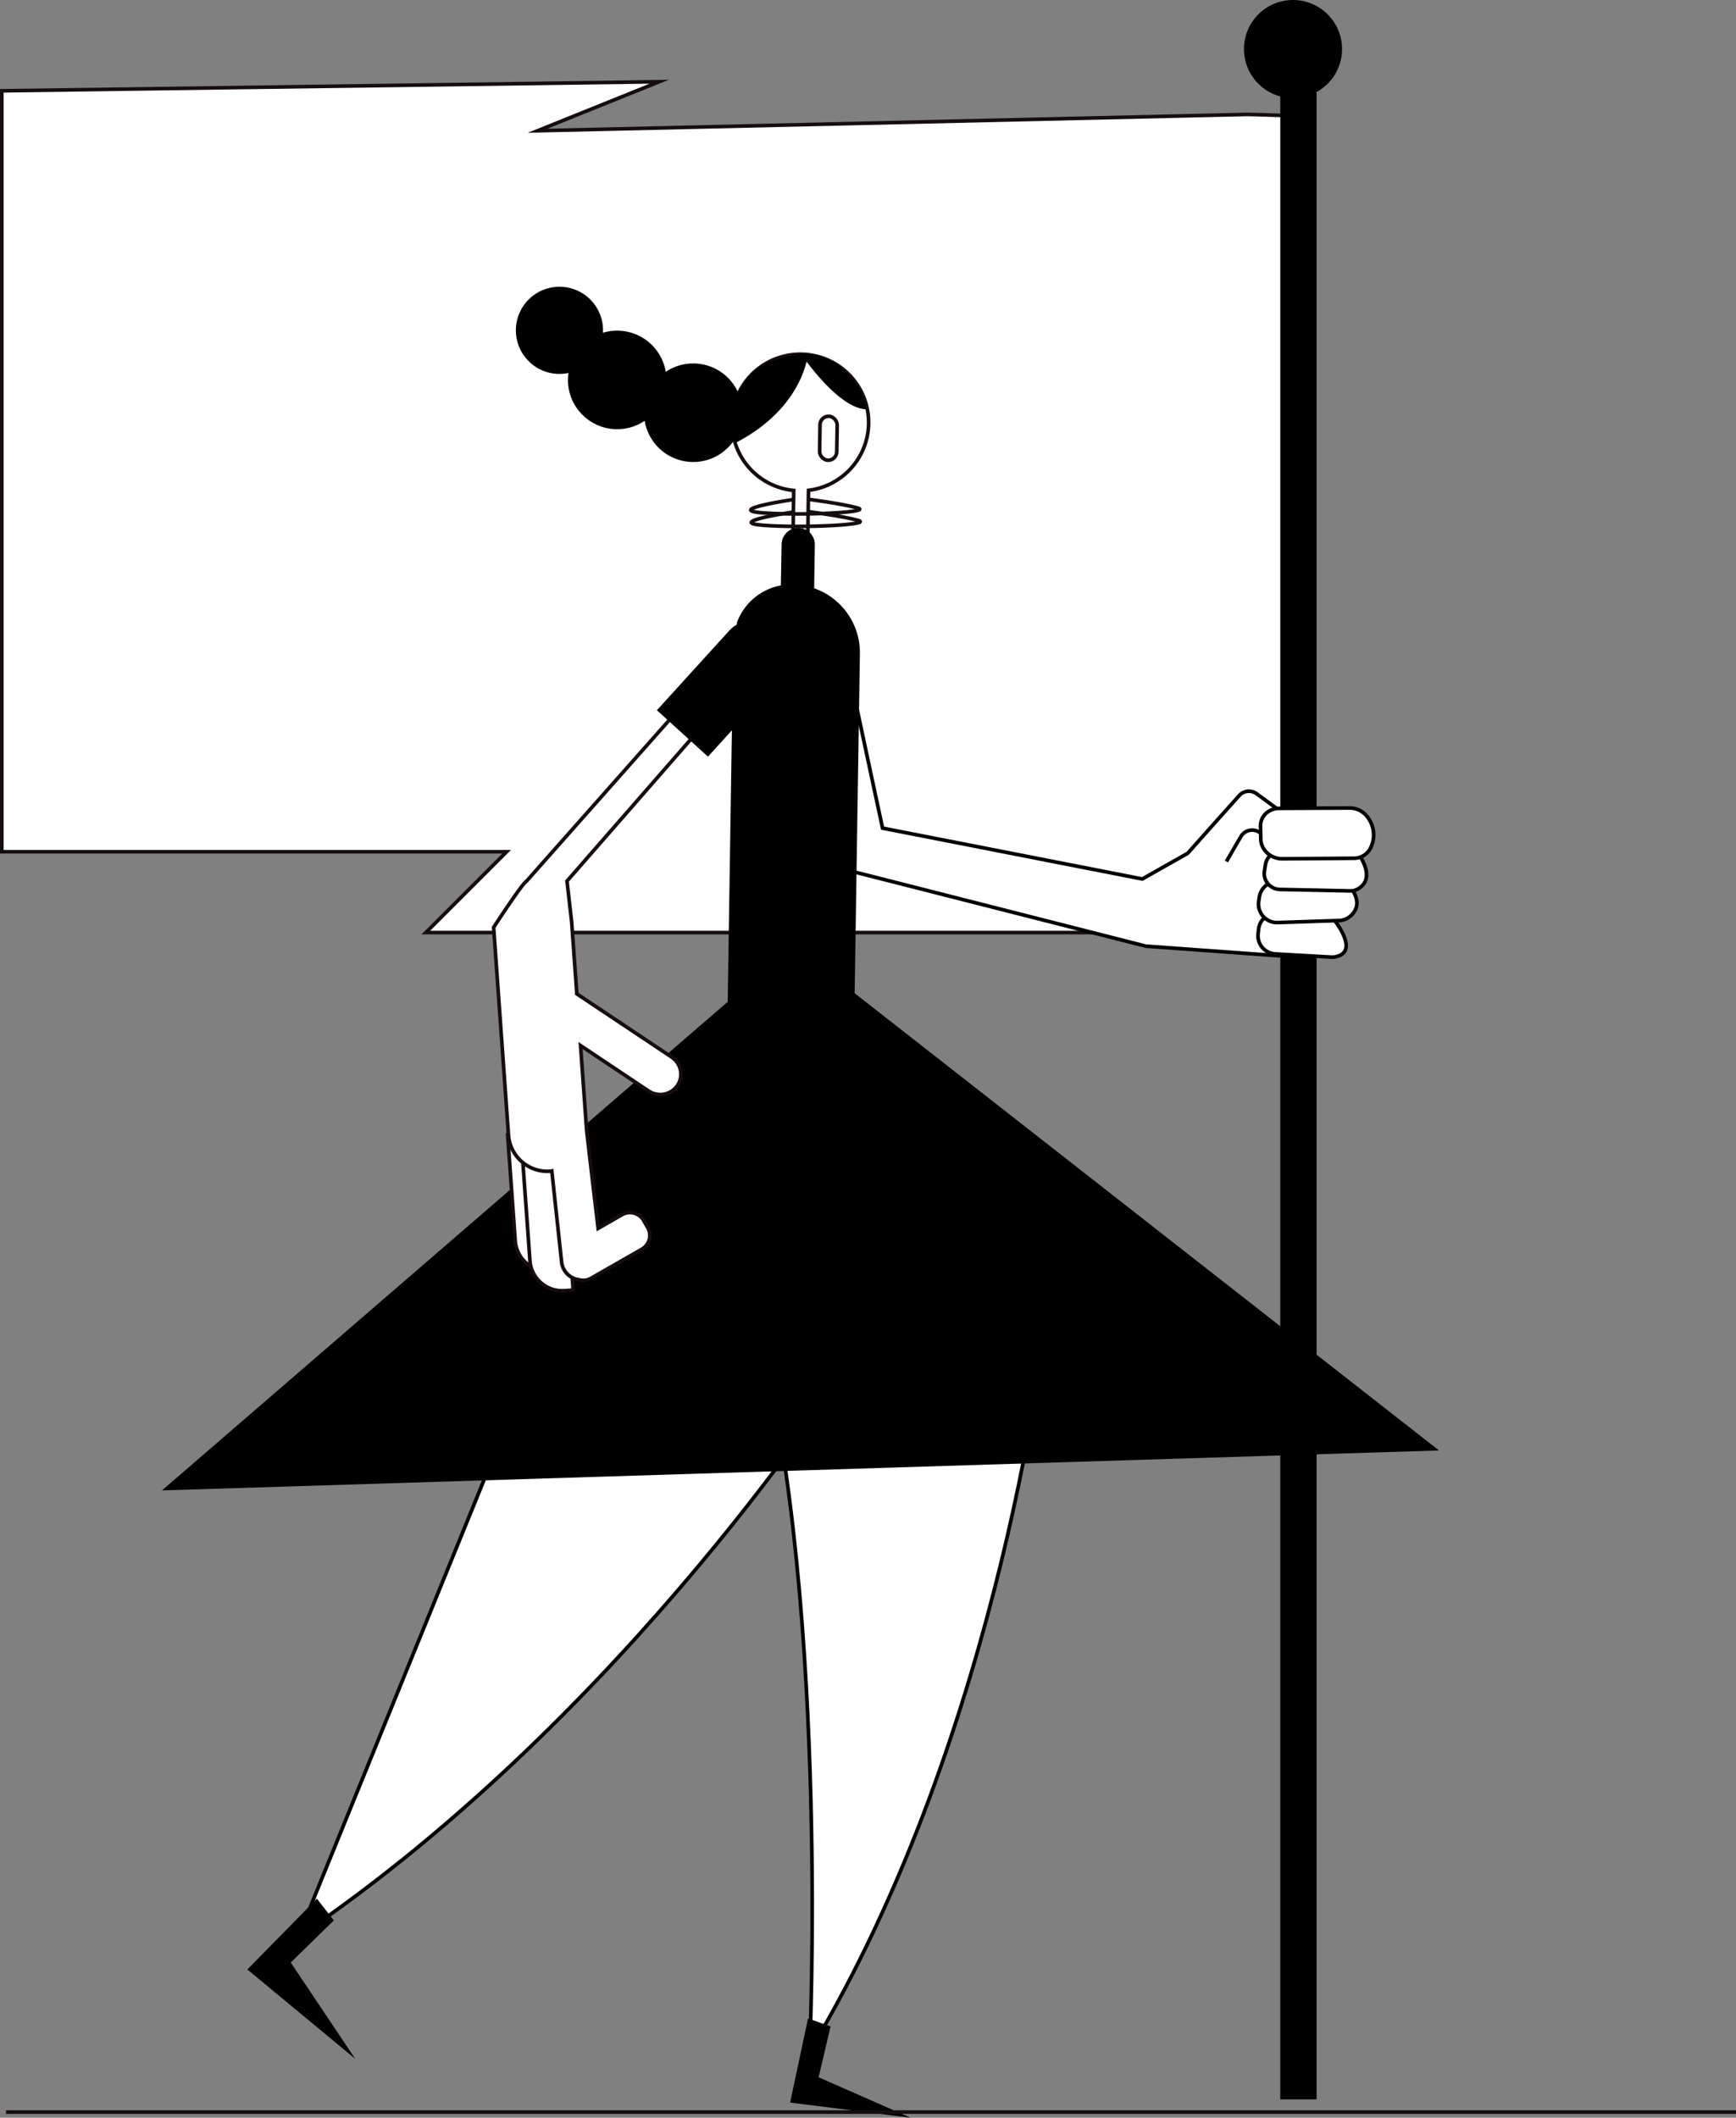 <svg xmlns="http://www.w3.org/2000/svg" viewBox="0 0 955.94 1166.09"><rect x="0" y="0" width="955.94" height="1166.09" fill="#808080" stroke="none"/><title>woman robot 11111</title><g id="Capa_2" data-name="Capa 2"><g id="Capa_1-2" data-name="Capa 1"><path d="M687,63,296,72l67-27L1,50V469H279l-44.5,44.5H718L719,64S689.63,63,687,63Z" fill="#fff" stroke="#160d0e" stroke-miterlimit="10" stroke-width="2"/><path d="M467,380l19,76,143,28,26-14.32,25.43-28.75s5.37-10.92,14.49-1.43L717,454l-6,72.71L631.91,521,460,477Z" fill="#fff"/><path d="M714,527l-83-6L466,479l-8-127s9,12,9,14,19,90,19,90l143,28,25-14.14L667.23,455l6.84-7.64,8.34-9.32a7.14,7.14,0,0,1,9.53-1L704.13,446a7.13,7.13,0,0,1,1.78,9.64l-1.07,1.66a7.14,7.14,0,0,1-10.67,1.52h0a7.15,7.15,0,0,0-10.85,1.8l-8,13.74" fill="none" stroke="#000" stroke-miterlimit="10" stroke-width="2"/><path d="M315.5,694.56l102.85,38.32,49.43,18.42s-121.3,191.9-303.61,315.23l151.33-372" fill="#fff" stroke="#000" stroke-miterlimit="10" stroke-width="2"/><polygon points="174.49 1045.48 183.83 1057.46 160.1 1080.62 195.58 1133.65 136.2 1084.46 174.49 1045.48"/><path d="M403.07,232.06a37.61,37.61,0,0,0,34,38l-3.09,200,8.13.13,3.1-200.2a37.61,37.61,0,1,0-42.11-37.92Z" fill="#fff" stroke="#160d0e" stroke-miterlimit="10" stroke-width="2"/><path d="M418.07,733.64c38.75,154.77,27.73,395.95,27.73,395.95,107-178,130.43-403.93,130.43-403.93l-158.32,7.28" fill="#fff" stroke="#000" stroke-miterlimit="10" stroke-width="2"/><polygon points="444.95 1111.42 457.35 1115.84 450.77 1143.82 501.4 1166.09 435.08 1157.75 444.95 1111.42"/><rect x="451.46" y="229.16" width="9.45" height="24.24" rx="4.73" transform="translate(3.78 -7.02) rotate(0.89)" fill="#fff" stroke="#160d0e" stroke-miterlimit="10" stroke-width="2"/><path d="M436.82,281.94s-38.29,5.68-16.34,7.31,60.12-.35,52.18-2.66-27.34-4.83-27.34-4.83" fill="none" stroke="#160d0e" stroke-miterlimit="10" stroke-width="2"/><path d="M436.54,275.1s-38.29,5.69-16.34,7.31,60.12-.35,52.18-2.66-27.33-4.83-27.33-4.83" fill="none" stroke="#160d0e" stroke-miterlimit="10" stroke-width="2"/><path d="M466.21,205.34A32.91,32.91,0,0,0,444.93,195c0-.39.06-.61.06-.61a63.78,63.78,0,0,0-30,9.7,43.14,43.14,0,0,0-8.4,12.35,27.1,27.1,0,0,0-40-11.69c0-.21-.06-.41-.1-.62a27.1,27.1,0,0,0-31.68-21.58,27.51,27.51,0,0,0-2.78.68,24.38,24.38,0,0,0-.38-5.81,24,24,0,1,0-19.12,28.06l.5-.11A27.1,27.1,0,0,0,355,231.71c0,.2.07.41.11.62a27.09,27.09,0,0,0,49.25,9.86c.29,1.12.52,1.76.52,1.76,29-15,37.05-35.69,39.25-44.85,6.1,8.13,20.63,25.7,32.6,26.25C476.77,225.35,477.84,217.33,466.21,205.34Z"/><path d="M89.19,820.68l703.21-22L470.62,546.91,473.51,360a37.61,37.61,0,0,0-25.19-36.08l.37-23.94a9.15,9.15,0,0,0-18.3-.28L430,322.33a32.23,32.23,0,0,0-24.22,20.44l-2.55,45.63-2.52,163.25Z"/><line x1="3.32" y1="1163" x2="955.94" y2="1163" fill="none" stroke="#160d0e" stroke-miterlimit="10" stroke-width="2"/><path d="M739,27a27,27,0,1,0-34,26.08V1156h20V51h-.64A27,27,0,0,0,739,27Z"/><path d="M732.74,527l-30.53-1.74a10.06,10.06,0,0,1-9.43-11.12l.27-2.43a10,10,0,0,1,9.25-8.95l22.53-1.68a10.07,10.07,0,0,1,8.67,3.83c5.33,6.83,13.59,19.77,1.57,22A10.1,10.1,0,0,1,732.74,527Z" fill="#fff" stroke="#000" stroke-miterlimit="10" stroke-width="2"/><path d="M737.35,506.88,703.52,508a10.19,10.19,0,0,1-10.4-11.69l.35-2.33a10.17,10.17,0,0,1,9-8.61l29.88-3.09a10.19,10.19,0,0,1,8.16,2.84c4.56,4.43,10.65,12.56,3.14,19.3A9.91,9.91,0,0,1,737.35,506.88Z" fill="#fff" stroke="#000" stroke-miterlimit="10" stroke-width="2"/><path d="M743.34,490.56l-38.62-.81a8.76,8.76,0,0,1-8.46-10.14l.56-3.54a8.78,8.78,0,0,1,7.92-7.35l35-2.94a8.76,8.76,0,0,1,7.94,3.74c3.79,5.49,8.55,15.09,0,20A8.37,8.37,0,0,1,743.34,490.56Z" fill="#fff" stroke="#000" stroke-miterlimit="10" stroke-width="2"/><path d="M745.34,472.59l-39.23.29c-6.33.05-11.74-4.88-11.86-10.8l-.14-7.12c-.1-5.49,4.42-9.82,10.3-9.85l38.74-.19a12.1,12.1,0,0,1,9.62,4.66,16.14,16.14,0,0,1,2,17.23A10.23,10.23,0,0,1,745.34,472.59Z" fill="#fff" stroke="#000" stroke-miterlimit="10" stroke-width="2"/><path d="M255.29,650.85h76.43a0,0,0,0,1,0,0v4.7a17.87,17.87,0,0,1-17.87,17.87H255.29a0,0,0,0,1,0,0V650.85a0,0,0,0,1,0,0Z" transform="translate(932.92 321.99) rotate(85.89)" fill="#fff" stroke="#160d0e" stroke-miterlimit="10" stroke-width="2"/><path d="M263.36,661.72h76.43a0,0,0,0,1,0,0v4.7a17.87,17.87,0,0,1-17.87,17.87H263.36a0,0,0,0,1,0,0V661.72A0,0,0,0,1,263.36,661.72Z" transform="translate(951.27 324.03) rotate(85.89)" fill="#fff" stroke="#160d0e" stroke-miterlimit="10" stroke-width="2"/><path d="M325.5,703.84l27.94-16A8.71,8.71,0,0,0,356.68,676l-2.23-3.91a8.72,8.72,0,0,0-11.9-3.24l-13.18,7.55S323,622.83,323,621.92l-3.32-46.19,37.46,25a11.52,11.52,0,0,0,16-3.15,11.28,11.28,0,0,0-3.25-15.47l-52.26-34.85-2.85-39.66-2.56-22.45,99.43-113.84a7.76,7.76,0,0,0-1.76-11.7h0A7.74,7.74,0,0,0,400,361L289.82,485.32c-2.06.85-18,25.33-18,25.33L280,625a21.52,21.52,0,0,0,23,19.92c.29,0,.57,0,.86-.09l5.4,50.13a11,11,0,0,0,9.44,9.68A8.69,8.69,0,0,0,325.5,703.84Z" fill="#fff" stroke="#160d0e" stroke-miterlimit="10" stroke-width="2"/><path d="M402,336h0a19,19,0,0,1,19,19v59a0,0,0,0,1,0,0H383a0,0,0,0,1,0,0V355A19,19,0,0,1,402,336Z" transform="translate(356.78 -172.89) rotate(42.27)"/></g></g></svg>